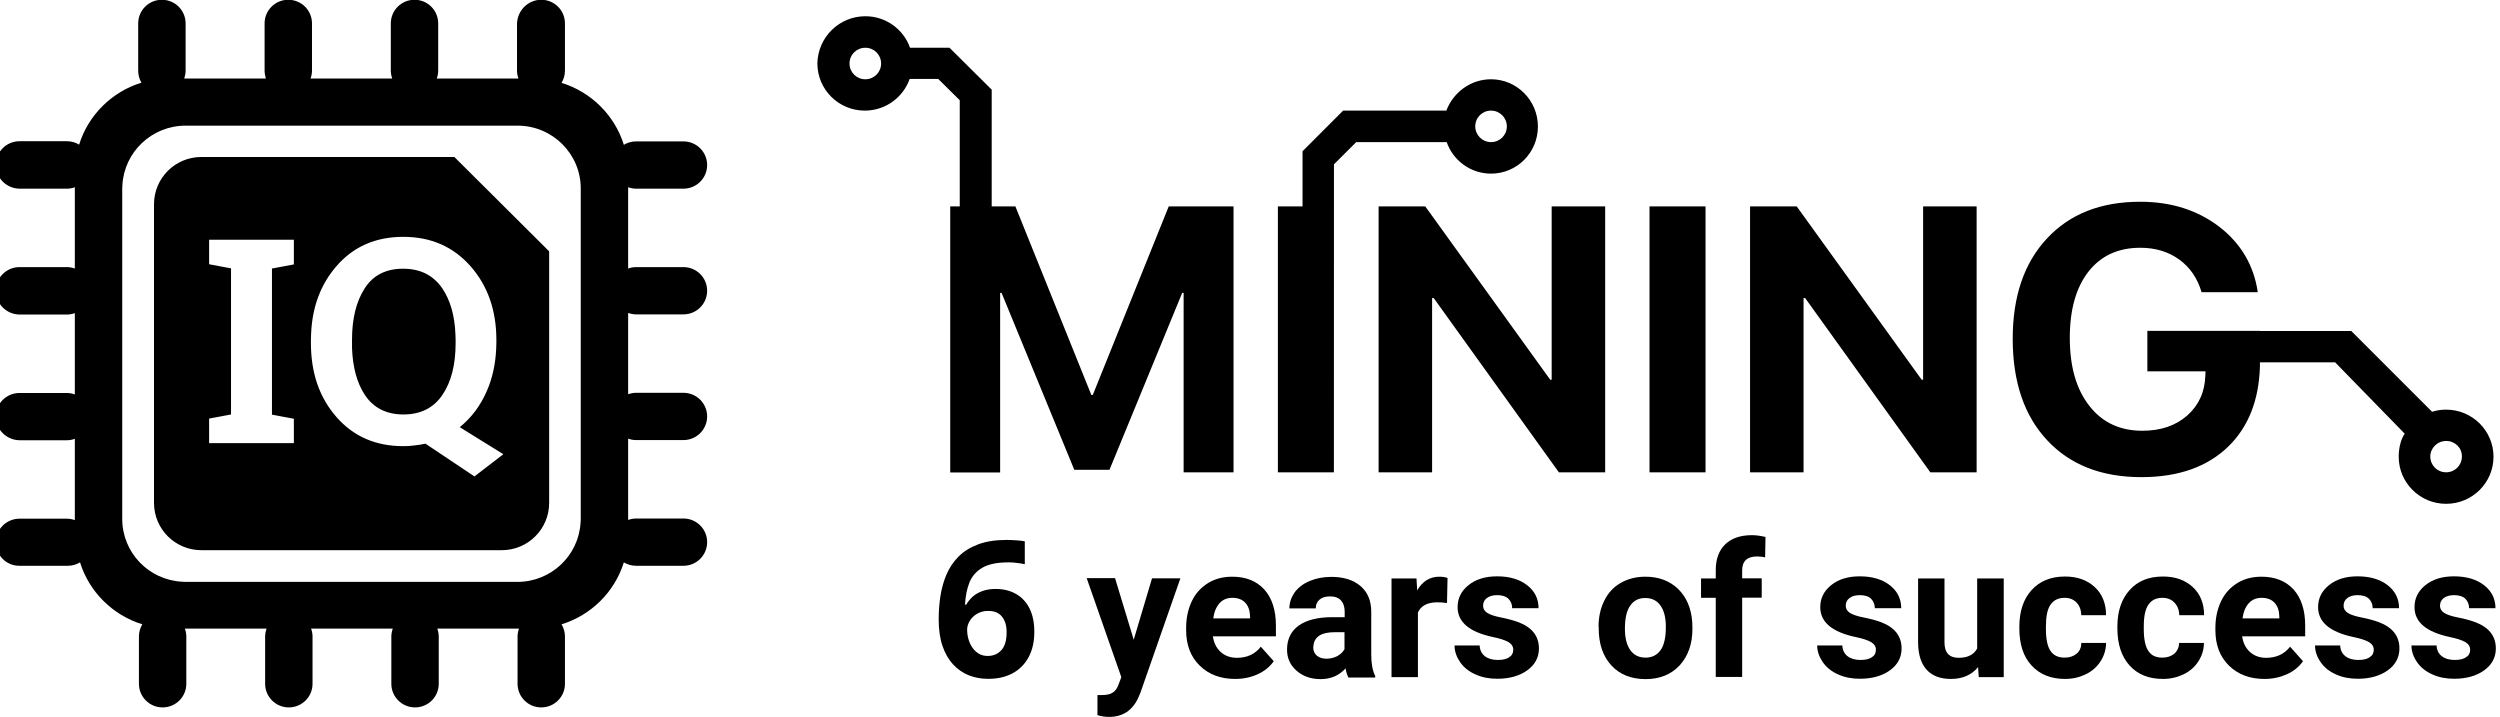 <svg width="300" height="86" viewBox="0 0 300 86" fill="none" xmlns="http://www.w3.org/2000/svg">
<g clip-path="url(#clip0_7161_122518)">
<path d="M64.951 -0.028C66.523 -0.028 67.794 1.24 67.794 2.808V8.481C67.794 9.018 67.644 9.512 67.385 9.942C70.94 11.038 73.762 13.831 74.861 17.377C75.292 17.119 75.787 16.968 76.326 16.968H82.013C83.586 16.968 84.857 18.236 84.857 19.805C84.857 21.373 83.586 22.641 82.013 22.641H76.326C76.003 22.641 75.68 22.577 75.378 22.469V32.224C75.68 32.117 76.003 32.052 76.326 32.052H82.013C83.586 32.052 84.857 33.32 84.857 34.889C84.857 36.457 83.586 37.725 82.013 37.725H76.326C76.003 37.725 75.68 37.66 75.378 37.553V47.308C75.68 47.201 76.003 47.136 76.326 47.136H82.013C83.586 47.136 84.857 48.404 84.857 49.973C84.857 51.541 83.586 52.809 82.013 52.809H76.326C76.003 52.809 75.68 52.745 75.378 52.637V62.392C75.68 62.285 76.003 62.22 76.326 62.22H82.013C83.586 62.22 84.857 63.488 84.857 65.056C84.857 66.625 83.586 67.893 82.013 67.893H76.326C75.787 67.893 75.292 67.743 74.861 67.485C73.762 71.03 70.94 73.823 67.385 74.919C67.644 75.349 67.794 75.843 67.794 76.38V82.053C67.794 83.621 66.523 84.889 64.951 84.889C63.378 84.889 62.107 83.621 62.107 82.053V76.38C62.107 76.058 62.171 75.736 62.279 75.435H52.477C52.584 75.736 52.649 76.058 52.649 76.38V82.053C52.649 83.621 51.378 84.889 49.805 84.889C48.232 84.889 46.961 83.621 46.961 82.053V76.38C46.961 76.058 47.026 75.736 47.134 75.435H37.331C37.439 75.736 37.504 76.058 37.504 76.38V82.053C37.504 83.621 36.232 84.889 34.66 84.889C33.087 84.889 31.816 83.621 31.816 82.053V76.38C31.816 76.058 31.881 75.736 31.988 75.435H22.186C22.294 75.736 22.358 76.058 22.358 76.38V82.053C22.358 83.621 21.087 84.889 19.514 84.889C17.942 84.889 16.671 83.621 16.671 82.053V76.38C16.671 75.843 16.821 75.349 17.08 74.919C13.525 73.823 10.703 71.03 9.604 67.485C9.173 67.743 8.678 67.893 8.139 67.893H2.344C0.771 67.914 -0.5 66.647 -0.5 65.078C-0.5 63.51 0.771 62.242 2.344 62.242H8.031C8.355 62.242 8.678 62.306 8.979 62.414V52.658C8.678 52.766 8.355 52.83 8.031 52.83H2.344C0.771 52.809 -0.5 51.541 -0.5 49.994C-0.5 48.425 0.771 47.158 2.344 47.158H8.031C8.355 47.158 8.678 47.222 8.979 47.33V37.575C8.678 37.682 8.355 37.746 8.031 37.746H2.344C0.771 37.725 -0.5 36.457 -0.5 34.889C-0.5 33.32 0.771 32.052 2.344 32.052H8.031C8.355 32.052 8.678 32.117 8.979 32.224V22.469C8.678 22.577 8.355 22.641 8.031 22.641H2.344C0.771 22.62 -0.5 21.352 -0.5 19.783C-0.5 18.215 0.771 16.947 2.344 16.947H8.031C8.57 16.947 9.066 17.097 9.496 17.355C10.595 13.81 13.417 11.017 16.972 9.921C16.714 9.491 16.584 8.997 16.584 8.46V2.808C16.584 1.24 17.855 -0.028 19.428 -0.028C21.001 -0.028 22.272 1.24 22.272 2.808V8.481C22.272 8.803 22.207 9.126 22.1 9.426H31.902C31.816 9.104 31.751 8.803 31.751 8.46V2.808C31.751 1.24 33.022 -0.028 34.595 -0.028C36.168 -0.028 37.439 1.24 37.439 2.808V8.481C37.439 8.803 37.374 9.126 37.267 9.426H47.069C46.961 9.126 46.897 8.803 46.897 8.481V2.808C46.897 1.24 48.168 -0.028 49.74 -0.028C51.313 -0.028 52.584 1.24 52.584 2.808V8.481C52.584 8.803 52.52 9.126 52.412 9.426H62.215C62.107 9.126 62.042 8.803 62.042 8.481V2.808C62.107 1.24 63.378 -0.028 64.951 -0.028ZM62.107 15.078H22.272C18.222 15.078 14.904 18.236 14.688 22.211L14.667 22.62V62.263C14.667 66.303 17.834 69.59 21.841 69.805L22.25 69.827H62.085C66.135 69.827 69.453 66.668 69.669 62.693L69.69 62.285V22.62C69.69 18.451 66.286 15.078 62.107 15.078ZM54.523 18.838L65.899 30.162V60.351C65.899 63.488 63.356 66.023 60.211 66.023H24.168C21.022 66.023 18.48 63.488 18.48 60.351V24.511C18.48 21.373 21.022 18.838 24.168 18.838H54.523ZM256.821 24.21C260.548 24.21 263.716 25.22 266.322 27.218C268.907 29.216 270.459 31.838 270.933 35.06H264.19C263.693 33.385 262.81 32.095 261.517 31.15C260.203 30.204 258.653 29.732 256.843 29.732C254.193 29.732 252.124 30.677 250.617 32.59C249.129 34.502 248.376 37.145 248.376 40.54C248.376 43.999 249.152 46.707 250.724 48.705C252.276 50.703 254.409 51.691 257.079 51.691C259.278 51.691 261.066 51.09 262.466 49.865C263.845 48.641 264.578 47.05 264.641 45.074L264.664 44.558H257.683V39.702H271.191V39.723H282.157L291.852 49.414C292.39 49.242 292.95 49.156 293.533 49.156C296.678 49.156 299.221 51.691 299.221 54.807C299.221 57.923 296.678 60.458 293.533 60.458C290.386 60.458 287.845 57.923 287.845 54.807C287.845 53.625 288.157 52.628 288.566 52.041L280.219 43.483H271.191V44.021C271.062 48.039 269.812 51.197 267.443 53.539C264.922 56.011 261.431 57.257 256.972 57.257C252.167 57.257 248.398 55.774 245.662 52.83C242.903 49.887 241.526 45.826 241.526 40.647C241.526 35.555 242.903 31.537 245.64 28.614C248.376 25.671 252.103 24.21 256.821 24.21ZM48.383 28.421C45.066 28.421 42.394 29.603 40.369 31.945C38.473 34.137 37.461 36.844 37.331 40.089L37.31 40.798V41.163C37.31 44.751 38.322 47.695 40.369 50.037C42.416 52.379 45.087 53.539 48.405 53.539C48.836 53.539 49.288 53.518 49.719 53.454L50.387 53.367L51.055 53.239L56.936 57.171L60.405 54.506L55.17 51.262C56.548 50.145 57.626 48.726 58.401 46.965C59.091 45.396 59.457 43.698 59.543 41.85L59.565 41.141V40.798C59.565 37.252 58.531 34.287 56.462 31.945C54.394 29.603 51.723 28.421 48.383 28.421ZM103.838 1.949C106.315 1.949 108.426 3.518 109.202 5.731H113.942L119.004 10.759V24.768H121.848L130.961 47.394H131.134L140.247 24.768H148.024V56.676H142.035V35.147H141.863L133.137 56.376H128.915L120.189 35.147H120.017V56.698H114.028V24.768H115.17V12.026L112.584 9.469H109.159C108.383 11.683 106.272 13.273 103.773 13.273C100.627 13.273 98.085 10.737 98.085 7.6C98.15 4.484 100.692 1.949 103.838 1.949ZM178.925 9.512C182.028 9.512 184.549 12.048 184.549 15.185C184.549 18.322 182.028 20.836 178.925 20.836C176.47 20.836 174.38 19.268 173.604 17.054H162.746L160.075 19.719L160.067 56.676H153.346V24.768L156.305 24.768V18.149L161.174 13.273H173.561C174.401 11.081 176.47 9.512 178.925 9.512ZM171.033 24.768L186.028 45.568H186.2V24.768H192.621V56.676H187.062L172.047 35.77H171.852V56.676H165.432V24.768H171.033ZM204.664 24.768V56.676H197.941V24.768H204.664ZM215.607 24.768L230.602 45.568H230.774V24.768H237.195V56.676H231.636L216.621 35.77H216.426V56.676H210.007V24.768H215.607ZM293.553 52.916C292.451 52.916 291.636 53.789 291.636 54.786C291.636 55.839 292.476 56.676 293.533 56.676C294.588 56.676 295.428 55.839 295.428 54.786C295.45 53.754 294.61 52.916 293.553 52.916ZM35.263 28.765H25.094V31.709L27.723 32.203V49.736L25.094 50.23V53.174H35.263V50.252L32.635 49.758V32.224L35.263 31.73V28.765ZM48.383 32.246C50.452 32.246 52.003 33.041 53.08 34.609C54.049 36.049 54.566 37.897 54.653 40.132L54.674 40.755V41.163C54.674 43.741 54.157 45.804 53.101 47.373C52.046 48.941 50.495 49.736 48.405 49.736C46.358 49.736 44.807 48.941 43.773 47.373C42.825 45.933 42.33 44.064 42.243 41.786V41.163V40.755C42.243 38.198 42.76 36.156 43.773 34.588C44.785 33.019 46.315 32.246 48.383 32.246ZM178.925 13.273C177.87 13.273 177.03 14.111 177.03 15.164C177.03 16.195 177.87 17.054 178.925 17.054C179.982 17.054 180.821 16.216 180.821 15.164C180.821 14.132 179.982 13.273 178.925 13.273ZM103.838 5.731C102.782 5.731 101.942 6.569 101.942 7.622C101.942 8.674 102.782 9.512 103.838 9.512C104.893 9.512 105.733 8.674 105.733 7.622C105.733 6.569 104.893 5.731 103.838 5.731Z" fill="black"/>
<path d="M112.643 74.332C112.643 73.398 112.71 72.475 112.843 71.564C112.984 70.644 113.225 69.781 113.566 68.972C113.907 68.157 114.385 67.438 115.001 66.815C115.616 66.185 116.398 65.692 117.347 65.336C118.296 64.973 119.445 64.791 120.794 64.791C121.113 64.791 121.484 64.806 121.906 64.836C122.336 64.858 122.692 64.899 122.974 64.958V67.705C122.677 67.638 122.359 67.586 122.018 67.549C121.684 67.505 121.35 67.482 121.017 67.482C119.667 67.482 118.622 67.697 117.881 68.127C117.147 68.557 116.628 69.154 116.324 69.918C116.027 70.674 115.853 71.556 115.801 72.564H115.946C116.153 72.201 116.413 71.879 116.724 71.597C117.043 71.315 117.429 71.093 117.881 70.93C118.333 70.759 118.863 70.674 119.471 70.674C120.42 70.674 121.243 70.878 121.94 71.286C122.637 71.686 123.174 72.268 123.552 73.031C123.93 73.795 124.119 74.725 124.119 75.823C124.119 76.994 123.893 78.002 123.441 78.847C122.989 79.693 122.347 80.341 121.517 80.793C120.694 81.238 119.716 81.461 118.581 81.461C117.751 81.461 116.976 81.32 116.257 81.038C115.538 80.749 114.908 80.312 114.367 79.726C113.826 79.14 113.403 78.403 113.099 77.513C112.795 76.616 112.643 75.556 112.643 74.332ZM118.515 78.714C119.189 78.714 119.738 78.484 120.16 78.025C120.583 77.565 120.794 76.846 120.794 75.867C120.794 75.074 120.609 74.451 120.238 73.999C119.875 73.539 119.323 73.309 118.581 73.309C118.077 73.309 117.632 73.424 117.247 73.654C116.869 73.877 116.576 74.162 116.368 74.51C116.161 74.852 116.057 75.204 116.057 75.567C116.057 75.945 116.109 76.319 116.213 76.69C116.316 77.061 116.472 77.398 116.68 77.702C116.887 78.006 117.143 78.251 117.447 78.436C117.758 78.621 118.114 78.714 118.515 78.714Z" fill="black"/>
<path d="M136.046 76.767L138.243 69.397H141.647L136.864 83.085L136.606 83.707C135.895 85.255 134.732 86.028 133.094 86.028C132.642 86.028 132.168 85.964 131.694 85.813V83.407H132.168C132.771 83.407 133.224 83.321 133.504 83.127C133.805 82.955 134.042 82.633 134.193 82.225L134.559 81.258L130.401 69.376H133.805L136.046 76.767Z" fill="black"/>
<path d="M148.218 81.473C146.473 81.473 145.051 80.936 143.974 79.883C142.875 78.808 142.337 77.39 142.337 75.628V75.328C142.337 74.146 142.574 73.071 143.026 72.126C143.479 71.181 144.147 70.472 144.987 69.956C145.827 69.44 146.796 69.204 147.874 69.204C149.49 69.204 150.782 69.719 151.708 70.729C152.635 71.761 153.109 73.2 153.109 75.07V76.359H145.547C145.655 77.132 145.956 77.756 146.473 78.228C146.99 78.701 147.637 78.938 148.434 78.938C149.662 78.938 150.61 78.486 151.299 77.605L152.85 79.346C152.376 80.012 151.73 80.549 150.911 80.914C150.093 81.28 149.209 81.473 148.218 81.473ZM147.874 71.739C147.249 71.739 146.732 71.954 146.344 72.384C145.956 72.814 145.698 73.415 145.59 74.21H150.007V73.952C149.985 73.243 149.791 72.706 149.425 72.319C149.059 71.933 148.542 71.739 147.874 71.739Z" fill="black"/>
<path d="M161.791 81.258C161.641 80.979 161.533 80.613 161.468 80.205C160.693 81.065 159.702 81.494 158.474 81.494C157.31 81.494 156.341 81.15 155.587 80.484C154.811 79.818 154.445 78.959 154.445 77.949C154.445 76.703 154.919 75.736 155.845 75.07C156.772 74.403 158.129 74.06 159.896 74.06H161.361V73.372C161.361 72.835 161.21 72.384 160.93 72.061C160.649 71.739 160.197 71.567 159.594 71.567C159.055 71.567 158.646 71.696 158.344 71.954C158.043 72.212 157.892 72.556 157.892 73.007H154.725C154.725 72.319 154.94 71.696 155.35 71.094C155.781 70.514 156.384 70.042 157.159 69.719C157.935 69.397 158.797 69.225 159.766 69.225C161.231 69.225 162.395 69.59 163.256 70.321C164.118 71.052 164.549 72.083 164.549 73.415V78.551C164.549 79.668 164.721 80.527 165.023 81.108V81.301H161.791V81.258ZM159.163 79.045C159.637 79.045 160.068 78.938 160.456 78.744C160.843 78.529 161.145 78.25 161.339 77.906V75.865H160.154C158.56 75.865 157.719 76.402 157.612 77.498L157.59 77.691C157.59 78.078 157.719 78.4 158 78.658C158.301 78.916 158.689 79.045 159.163 79.045Z" fill="black"/>
<path d="M173.64 72.362C173.209 72.298 172.821 72.276 172.498 72.276C171.292 72.276 170.516 72.685 170.15 73.501V81.258H166.983V69.419H169.978L170.064 70.837C170.71 69.741 171.593 69.204 172.714 69.204C173.059 69.204 173.403 69.247 173.705 69.354L173.64 72.362Z" fill="black"/>
<path d="M181.59 77.97C181.59 77.584 181.397 77.283 181.009 77.046C180.621 76.831 180.017 76.617 179.155 76.445C176.333 75.843 174.912 74.661 174.912 72.856C174.912 71.803 175.341 70.922 176.226 70.213C177.109 69.504 178.25 69.16 179.652 69.16C181.159 69.16 182.366 69.526 183.271 70.235C184.176 70.944 184.628 71.868 184.628 72.985H181.46C181.46 72.534 181.31 72.169 181.029 71.868C180.728 71.567 180.276 71.417 179.652 71.417C179.112 71.417 178.704 71.546 178.402 71.782C178.1 72.018 177.971 72.319 177.971 72.706C177.971 73.05 178.143 73.329 178.466 73.544C178.79 73.759 179.371 73.952 180.147 74.103C180.923 74.253 181.612 74.446 182.15 74.64C183.831 75.263 184.671 76.316 184.671 77.82C184.671 78.894 184.197 79.775 183.271 80.441C182.345 81.107 181.138 81.451 179.673 81.451C178.681 81.451 177.798 81.279 177.023 80.914C176.247 80.57 175.643 80.076 175.212 79.453C174.783 78.83 174.545 78.164 174.545 77.455H177.56C177.583 78.013 177.798 78.443 178.186 78.744C178.574 79.044 179.091 79.195 179.738 79.195C180.34 79.195 180.814 79.088 181.116 78.851C181.44 78.658 181.59 78.357 181.59 77.97Z" fill="black"/>
<path d="M191.824 75.22C191.824 74.038 192.06 73.007 192.512 72.083C192.966 71.159 193.612 70.45 194.474 69.956C195.335 69.462 196.326 69.204 197.447 69.204C199.041 69.204 200.355 69.698 201.367 70.665C202.379 71.653 202.94 72.964 203.069 74.64L203.091 75.457C203.091 77.283 202.574 78.722 201.562 79.84C200.548 80.936 199.171 81.494 197.467 81.494C195.766 81.494 194.388 80.957 193.374 79.861C192.362 78.766 191.845 77.283 191.845 75.392V75.22H191.824ZM194.99 75.435C194.99 76.552 195.205 77.412 195.636 78.014C196.067 78.615 196.671 78.916 197.467 78.916C198.243 78.916 198.826 78.615 199.257 78.035C199.686 77.455 199.902 76.509 199.902 75.22C199.902 74.124 199.686 73.265 199.257 72.663C198.826 72.062 198.222 71.761 197.424 71.761C196.65 71.761 196.047 72.062 195.636 72.663C195.205 73.243 194.99 74.189 194.99 75.435Z" fill="black"/>
<path d="M205.891 81.258V71.739H204.124V69.418H205.891V68.409C205.891 67.076 206.279 66.045 207.033 65.314C207.788 64.584 208.864 64.219 210.243 64.219C210.674 64.219 211.212 64.283 211.859 64.433L211.815 66.883C211.557 66.819 211.234 66.775 210.846 66.775C209.662 66.775 209.059 67.334 209.059 68.451V69.397H211.407V71.718H209.059V81.236H205.891V81.258Z" fill="black"/>
<path d="M225.109 77.97C225.109 77.584 224.916 77.283 224.528 77.046C224.14 76.831 223.536 76.617 222.674 76.445C219.852 75.843 218.431 74.661 218.431 72.856C218.431 71.803 218.861 70.922 219.745 70.213C220.628 69.504 221.769 69.16 223.171 69.16C224.678 69.16 225.885 69.526 226.79 70.235C227.695 70.944 228.147 71.868 228.147 72.985H224.979C224.979 72.534 224.829 72.169 224.548 71.868C224.247 71.567 223.795 71.417 223.171 71.417C222.631 71.417 222.223 71.546 221.921 71.782C221.619 72.018 221.49 72.319 221.49 72.706C221.49 73.05 221.662 73.329 221.985 73.544C222.309 73.759 222.89 73.952 223.666 74.103C224.442 74.253 225.131 74.446 225.669 74.64C227.35 75.263 228.19 76.316 228.19 77.82C228.19 78.894 227.716 79.775 226.79 80.441C225.862 81.107 224.657 81.451 223.192 81.451C222.2 81.451 221.317 81.279 220.542 80.914C219.766 80.57 219.162 80.076 218.731 79.453C218.302 78.83 218.064 78.164 218.064 77.455H221.079C221.102 78.013 221.317 78.443 221.705 78.744C222.093 79.044 222.611 79.195 223.257 79.195C223.859 79.195 224.333 79.088 224.635 78.851C224.959 78.658 225.109 78.357 225.109 77.97Z" fill="black"/>
<path d="M237.367 80.055C236.591 81 235.493 81.473 234.114 81.473C232.843 81.473 231.874 81.107 231.205 80.377C230.538 79.646 230.193 78.572 230.172 77.175V69.418H233.338V77.089C233.338 78.314 233.898 78.937 235.041 78.937C236.117 78.937 236.85 78.572 237.26 77.82V69.418H240.448V81.258H237.453L237.367 80.055Z" fill="black"/>
<path d="M247.772 78.916C248.355 78.916 248.829 78.744 249.195 78.443C249.56 78.142 249.755 77.691 249.755 77.154H252.727C252.727 77.949 252.491 78.701 252.06 79.367C251.629 80.033 251.048 80.549 250.293 80.914C249.54 81.279 248.721 81.472 247.815 81.472C246.114 81.472 244.777 80.935 243.788 79.861C242.796 78.787 242.322 77.304 242.322 75.392V75.177C242.322 73.35 242.817 71.889 243.788 70.815C244.757 69.741 246.093 69.182 247.795 69.182C249.281 69.182 250.465 69.612 251.371 70.45C252.276 71.288 252.727 72.427 252.727 73.823H249.755C249.733 73.2 249.56 72.706 249.195 72.319C248.829 71.932 248.355 71.739 247.752 71.739C247.019 71.739 246.458 71.997 246.071 72.555C245.683 73.093 245.51 73.974 245.51 75.177V75.499C245.51 76.724 245.705 77.605 246.071 78.121C246.438 78.658 246.996 78.916 247.772 78.916Z" fill="black"/>
<path d="M259.493 78.916C260.074 78.916 260.548 78.744 260.916 78.443C261.281 78.121 261.476 77.691 261.497 77.154H264.471C264.471 77.949 264.233 78.701 263.802 79.367C263.371 80.033 262.79 80.549 262.036 80.914C261.281 81.279 260.462 81.472 259.559 81.472C257.855 81.472 256.521 80.935 255.55 79.861C254.581 78.787 254.086 77.304 254.086 75.392V75.177C254.086 73.35 254.581 71.889 255.55 70.815C256.521 69.719 257.855 69.182 259.559 69.182C261.045 69.182 262.23 69.612 263.135 70.45C264.04 71.288 264.492 72.427 264.492 73.823H261.519C261.497 73.2 261.304 72.706 260.936 72.319C260.571 71.932 260.097 71.739 259.493 71.739C258.761 71.739 258.2 71.997 257.812 72.555C257.424 73.114 257.254 73.974 257.254 75.177V75.499C257.254 76.724 257.447 77.605 257.812 78.121C258.157 78.658 258.717 78.916 259.493 78.916Z" fill="black"/>
<path d="M271.729 81.473C269.984 81.473 268.564 80.936 267.486 79.883C266.388 78.808 265.848 77.39 265.848 75.628V75.328C265.848 74.146 266.086 73.071 266.538 72.126C266.99 71.181 267.658 70.472 268.498 69.956C269.338 69.44 270.308 69.204 271.386 69.204C273.002 69.204 274.293 69.719 275.221 70.729C276.146 71.761 276.621 73.2 276.621 75.07V76.359H269.058C269.167 77.132 269.467 77.756 269.984 78.228C270.502 78.701 271.148 78.938 271.945 78.938C273.174 78.938 274.121 78.486 274.81 77.605L276.362 79.346C275.888 80.012 275.241 80.549 274.422 80.914C273.605 81.28 272.721 81.473 271.729 81.473ZM271.386 71.739C270.76 71.739 270.243 71.954 269.855 72.384C269.467 72.814 269.208 73.415 269.102 74.21H273.519V73.952C273.496 73.243 273.303 72.706 272.936 72.319C272.571 71.933 272.053 71.739 271.386 71.739Z" fill="black"/>
<path d="M284.85 77.97C284.85 77.584 284.657 77.283 284.269 77.046C283.881 76.831 283.278 76.617 282.416 76.445C279.593 75.843 278.171 74.661 278.171 72.856C278.171 71.803 278.602 70.922 279.486 70.213C280.369 69.504 281.51 69.16 282.91 69.16C284.419 69.16 285.626 69.526 286.531 70.235C287.434 70.944 287.888 71.868 287.888 72.985H284.721C284.721 72.534 284.571 72.169 284.29 71.868C283.988 71.567 283.536 71.417 282.91 71.417C282.372 71.417 281.964 71.546 281.662 71.782C281.36 72.018 281.231 72.319 281.231 72.706C281.231 73.05 281.403 73.329 281.726 73.544C282.05 73.759 282.631 73.952 283.407 74.103C284.183 74.253 284.872 74.446 285.41 74.64C287.091 75.263 287.931 76.316 287.931 77.82C287.931 78.894 287.457 79.775 286.531 80.441C285.603 81.107 284.398 81.451 282.933 81.451C281.941 81.451 281.059 81.279 280.283 80.914C279.507 80.57 278.903 80.076 278.472 79.453C278.041 78.83 277.805 78.164 277.805 77.455H280.821C280.843 78.013 281.059 78.443 281.447 78.744C281.834 79.044 282.352 79.195 282.997 79.195C283.6 79.195 284.074 79.088 284.376 78.851C284.7 78.658 284.85 78.357 284.85 77.97Z" fill="black"/>
<path d="M296.419 77.97C296.419 77.584 296.226 77.283 295.838 77.046C295.45 76.831 294.846 76.617 293.984 76.445C291.162 75.843 289.741 74.661 289.741 72.856C289.741 71.803 290.172 70.922 291.055 70.213C291.938 69.504 293.079 69.16 294.481 69.16C295.988 69.16 297.195 69.526 298.1 70.235C299.005 70.944 299.457 71.868 299.457 72.985H296.29C296.29 72.534 296.14 72.169 295.859 71.868C295.557 71.567 295.105 71.417 294.481 71.417C293.941 71.417 293.533 71.546 293.231 71.782C292.929 72.018 292.8 72.319 292.8 72.706C292.8 73.05 292.972 73.329 293.295 73.544C293.619 73.759 294.2 73.952 294.976 74.103C295.752 74.253 296.441 74.446 296.979 74.64C298.66 75.263 299.5 76.316 299.5 77.82C299.5 78.894 299.026 79.775 298.1 80.441C297.174 81.107 295.967 81.451 294.502 81.451C293.51 81.451 292.627 81.279 291.852 80.914C291.076 80.57 290.472 80.076 290.043 79.453C289.612 78.83 289.374 78.164 289.374 77.455H292.391C292.412 78.013 292.627 78.443 293.015 78.744C293.403 79.044 293.921 79.195 294.567 79.195C295.169 79.195 295.643 79.088 295.945 78.851C296.269 78.658 296.419 78.357 296.419 77.97Z" fill="black"/>
</g>
<defs>
<clipPath id="clip0_7161_122518">
<rect width="300" height="86" fill="black"/>
</clipPath>
</defs>
</svg>
